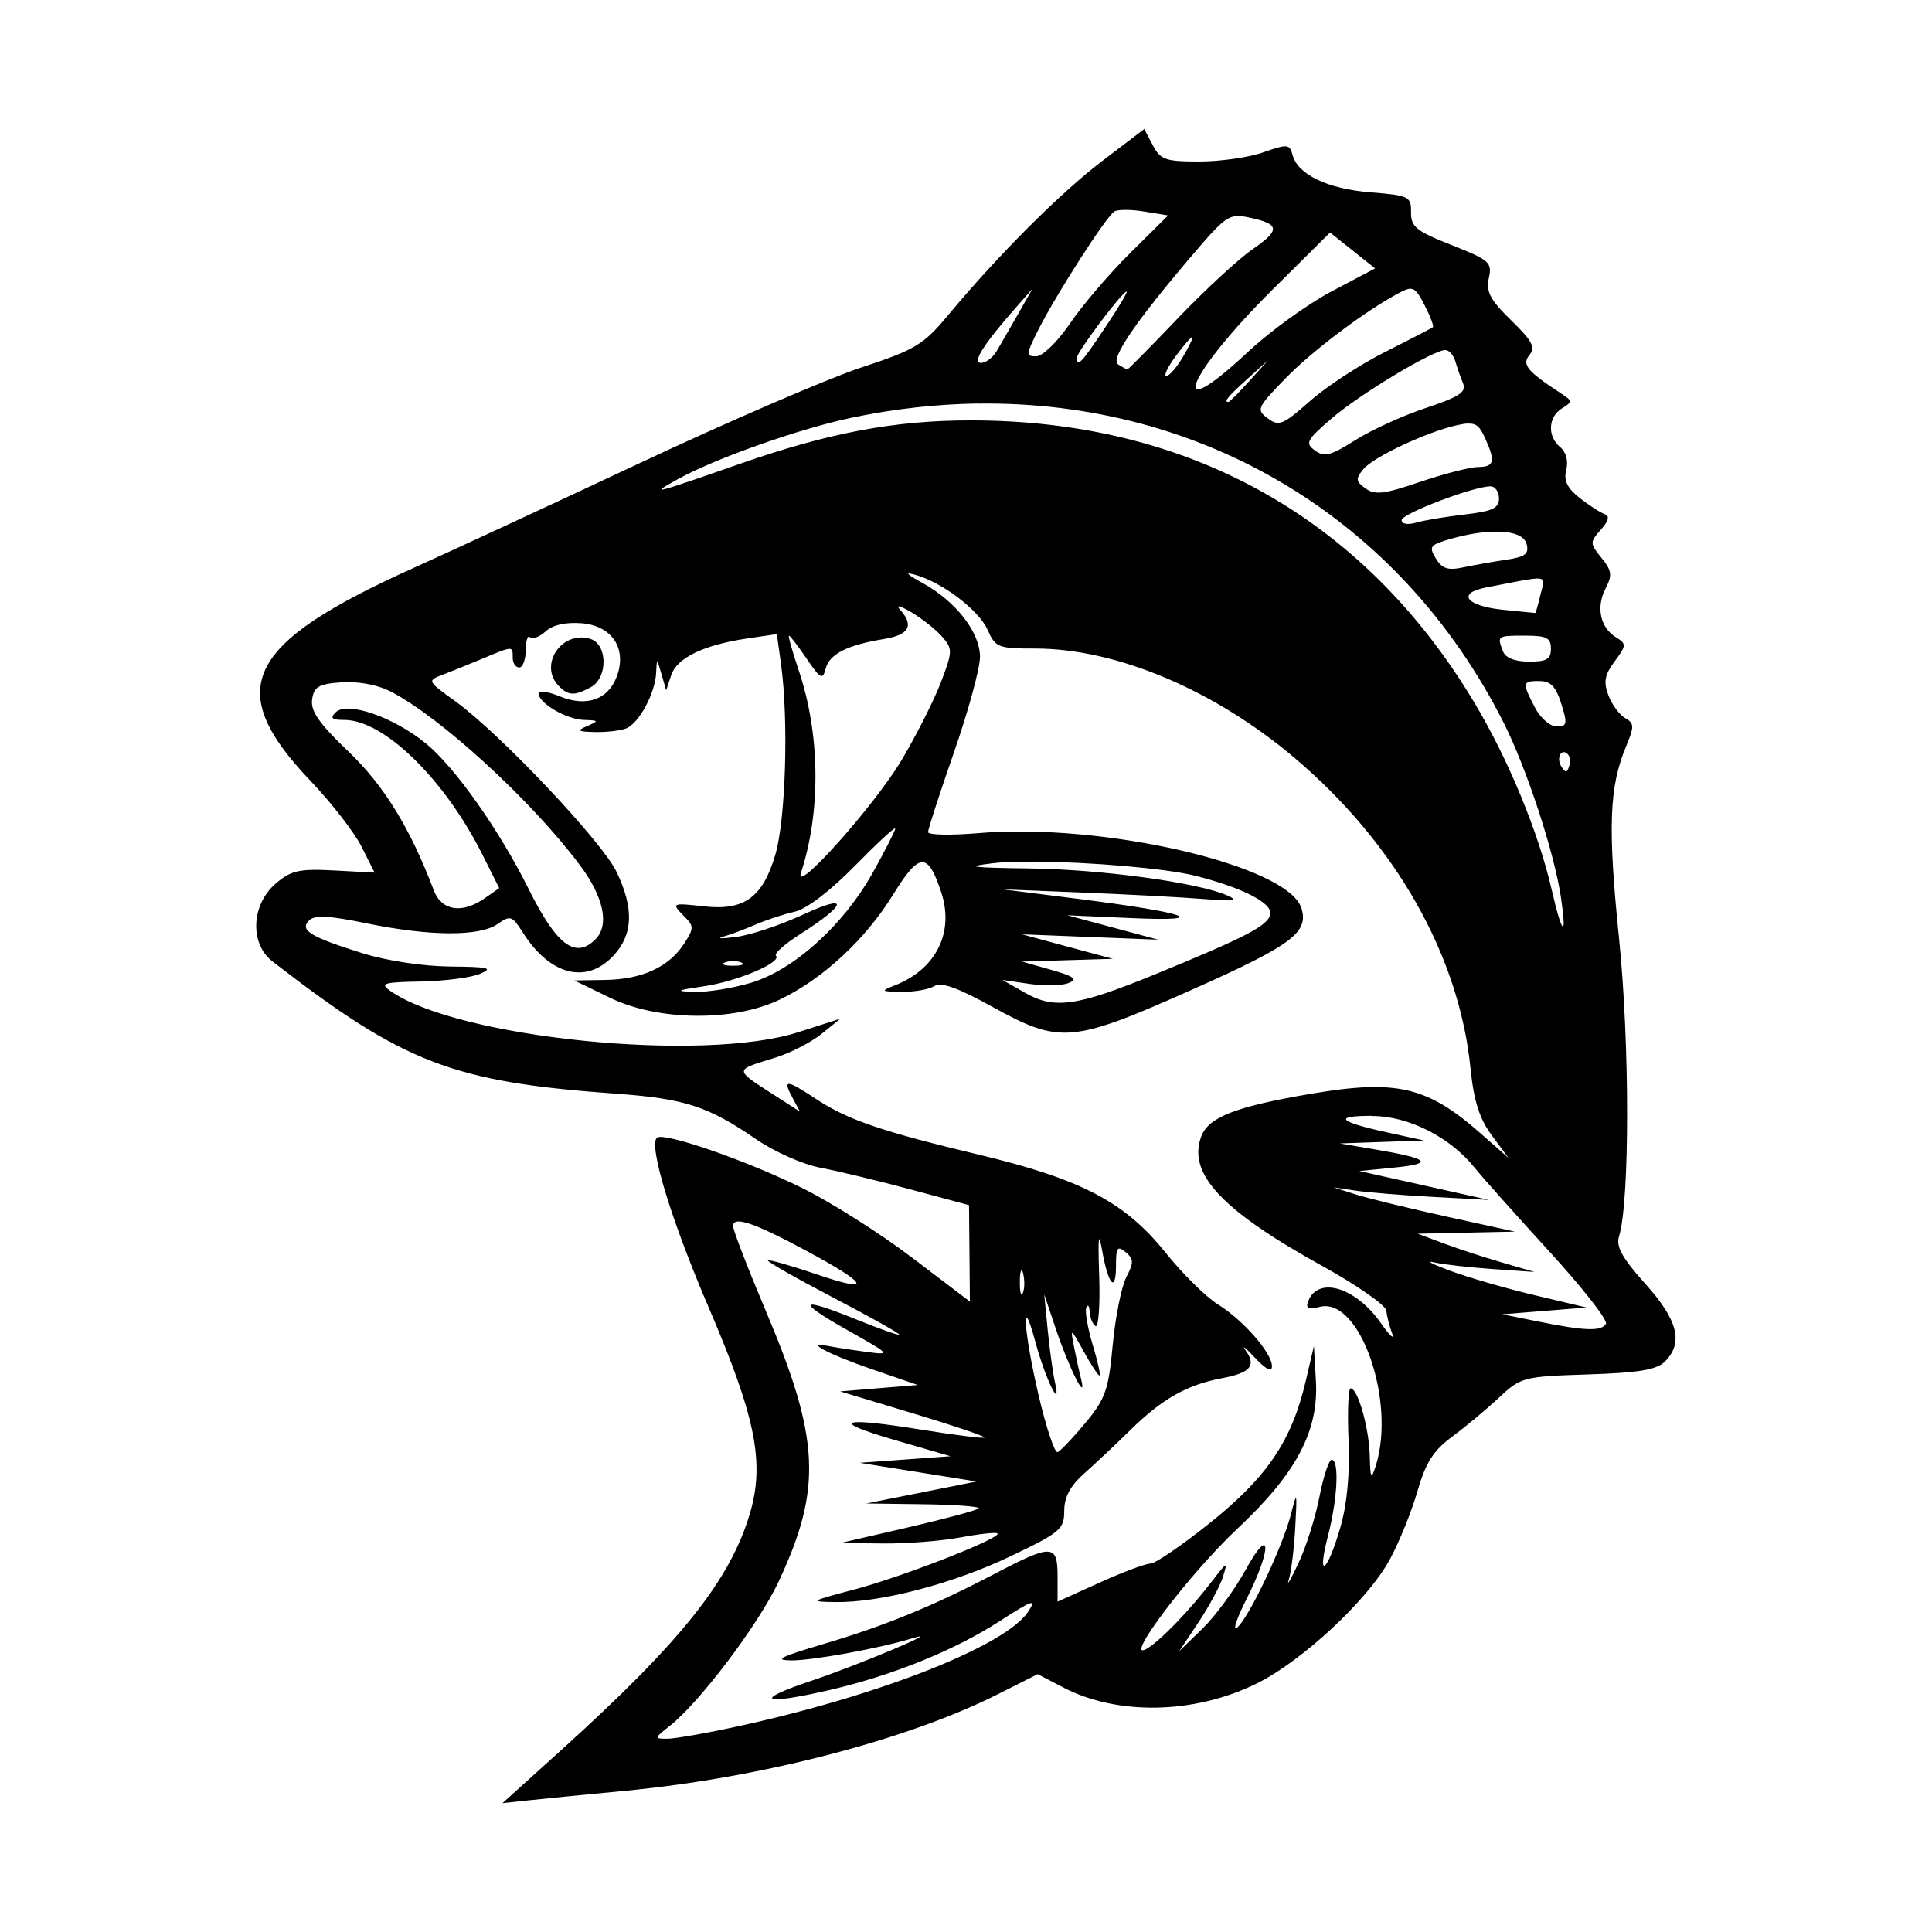 <svg width="1500" height="1500" viewBox="0 0 1500 1500" xmlns="http://www.w3.org/2000/svg">
  <!-- Original SVG transformiert und zentriert -->
  <svg x="198.982" y="100.0" width="1102.037" height="1300" viewBox="0 0 164 193.46">
    org/2000/svg" viewBox="0 0 164 193.46">
  <path id="path1559" d="M102.63,0l-4.84,3.68c-4.9,3.73-12.04,10.87-17.82,17.81-2.89,3.47-3.79,4.02-10.1,6.1-3.81,1.26-15.28,6.21-25.49,11-10.21,4.79-21.99,10.25-26.17,12.13C-1.37,59.54-3.87,64.71,6.31,75.39c2.39,2.5,5.02,5.9,5.85,7.55l1.51,3-4.69-.25c-4.05-.21-4.97,0-6.74,1.52-2.83,2.44-3.02,6.94-.38,8.98,15.22,11.79,20.79,13.94,39.8,15.3,7.85.57,10.56,1.45,16.08,5.25,2.13,1.46,5.41,2.92,7.5,3.31,2.04.39,6.73,1.52,10.41,2.51l6.7,1.8.05,5.57.05,5.57-6.73-5.11c-3.7-2.81-9.44-6.44-12.75-8.06-6.58-3.23-15.98-6.46-16.69-5.75-.95.95,1.66,9.51,5.96,19.53,5.45,12.7,6.51,17.95,4.82,23.78-2.25,7.73-7.95,14.9-21.86,27.46l-6.75,6.1,3-.32c1.65-.18,6.71-.68,11.25-1.11,15.7-1.51,32.58-5.9,43.04-11.18l4.54-2.29,2.94,1.53c6.27,3.27,15.13,3.1,22.31-.42,5.29-2.59,12.91-9.68,15.45-14.38,1.08-1.99,2.51-5.53,3.18-7.86.95-3.31,1.84-4.7,4-6.3,1.53-1.13,3.96-3.15,5.4-4.5,2.56-2.39,2.82-2.46,10.29-2.7,5.9-.19,7.95-.53,8.91-1.49,2.16-2.17,1.5-4.79-2.28-8.99-2.66-2.96-3.4-4.29-3.03-5.47,1.24-3.94,1.25-22.27,0-34.46-1.31-12.87-1.14-17.46.82-22.17.96-2.3.94-2.66-.11-3.25-.65-.37-1.52-1.55-1.93-2.62-.59-1.56-.45-2.36.71-3.93,1.38-1.87,1.39-2.02.14-2.8-1.81-1.13-2.3-3.48-1.18-5.64.79-1.52.72-2.05-.48-3.53-1.35-1.67-1.35-1.8-.08-3.24.93-1.05,1.06-1.6.43-1.82-.49-.17-1.79-1.01-2.87-1.86-1.44-1.14-1.86-2-1.55-3.24.26-1.03-.01-2.06-.69-2.62-1.51-1.25-1.41-3.49.19-4.48,1.24-.77,1.24-.86-.09-1.73-3.92-2.56-4.57-3.34-3.66-4.44.73-.87.33-1.63-2.11-4.01-2.43-2.37-2.92-3.3-2.58-4.88.4-1.81.09-2.08-4.29-3.81-4.1-1.62-4.72-2.11-4.7-3.79.02-1.83-.22-1.95-4.69-2.31-4.97-.4-8.4-2.05-9-4.32-.33-1.26-.58-1.28-3.38-.3-1.66.59-4.99,1.06-7.4,1.06-3.93,0-4.48-.2-5.38-1.9l-1-1.9ZM100.45,9.37c.63,0,1.39.06,2.15.19l2.75.45-4.37,4.33c-2.4,2.38-5.53,6.04-6.95,8.13-1.45,2.13-3.17,3.81-3.91,3.82-1.22.02-1.2-.23.29-3.17,2.06-4.07,7.8-13,8.73-13.57.19-.12.68-.18,1.31-.18ZM113.26,10.08c.4-.03.83.04,1.37.15,3.65.77,3.74,1.43.49,3.68-1.66,1.15-5.56,4.75-8.66,8-3.1,3.25-5.72,5.9-5.82,5.89-.1,0-.58-.27-1.07-.58-.96-.61,2.07-5.03,9.01-13.13,2.57-3,3.48-3.92,4.68-4.01ZM124.07,11.99l2.6,2.07,2.6,2.07-5.02,2.65c-2.76,1.46-7.09,4.59-9.63,6.96-9.65,9.03-7.21,2.77,2.8-7.16l6.65-6.6ZM89.71,18.43l-1.71,3c-.94,1.65-2.06,3.59-2.49,4.31-.43.72-1.24,1.31-1.78,1.31-1.06,0,.27-2.12,4.01-6.37l1.98-2.25ZM133.39,18.48c.55.04.92.58,1.59,1.89.66,1.28,1.1,2.43.96,2.55-.13.12-2.61,1.4-5.49,2.85-2.89,1.45-6.81,4.01-8.71,5.69-3.11,2.75-3.6,2.95-4.87,2-1.35-1-1.25-1.22,1.96-4.54,3.13-3.24,9.36-7.93,13.29-10,.56-.29.95-.46,1.28-.44h0ZM100.56,18.81c.16,0-.95,1.86-2.46,4.12-2.73,4.1-3.28,4.69-3.28,3.5,0-.65,5.24-7.62,5.73-7.62ZM108.14,24.06c.15,0-.32,1.01-1.05,2.25-.73,1.24-1.6,2.25-1.94,2.25s.14-1.01,1.05-2.25c.91-1.24,1.79-2.25,1.94-2.25ZM137.38,25.56c.43,0,.95.59,1.16,1.31.21.72.61,1.87.89,2.55.41.99-.43,1.55-4.31,2.84-2.65.88-6.33,2.56-8.17,3.73-2.81,1.78-3.56,1.97-4.63,1.18-1.17-.85-.98-1.2,1.93-3.71,3.28-2.82,11.73-7.9,13.14-7.9ZM116.96,26.68l-2.2,2.44c-1.21,1.34-2.31,2.44-2.44,2.44-.58,0-.07-.62,2.2-2.67l2.44-2.2ZM83.39,31.75c25.9-.34,48.82,13.22,60.76,36.93,2.63,5.22,5.81,14.93,6.58,20.06.73,4.89.16,4.48-1.04-.75-1.55-6.74-5.06-15.22-9.02-21.8-12.77-21.26-32.96-32.53-58.18-32.5-8.75,0-16.32,1.43-26.5,4.98-10.29,3.59-10.63,3.67-7.28,1.81,4.31-2.39,14.02-5.82,20.04-7.09,4.95-1.04,9.85-1.58,14.64-1.65h0ZM139.99,34.06c1-.05,1.39.38,1.96,1.63,1.26,2.76,1.11,3.37-.8,3.39-.93.01-3.94.79-6.69,1.72-4.13,1.41-5.22,1.54-6.3.75-1.13-.82-1.16-1.12-.25-2.22,1.18-1.43,7.36-4.32,10.85-5.09.5-.11.9-.18,1.23-.19ZM142.6,41.31c.54,0,.98.63.98,1.4,0,1.13-.76,1.48-3.94,1.85-2.17.25-4.7.67-5.62.94-.97.28-1.69.16-1.69-.28,0-.75,8.31-3.91,10.27-3.91ZM143.58,46.54c1.77.05,2.96.53,3.19,1.43.3,1.15-.14,1.49-2.35,1.82-1.5.22-3.73.62-4.97.88-1.77.38-2.45.16-3.17-1.04-.84-1.38-.68-1.58,1.87-2.29,1.72-.48,3.3-.74,4.63-.79.28-.01.54-.01.8,0h0ZM75.41,51.38c.12,0,.35.05.66.13,3.13.85,7.4,4.08,8.42,6.37.91,2.05,1.22,2.17,5.49,2.17,9.41,0,20.75,4.79,30.06,12.7,11.63,9.88,18.94,22.8,20.25,35.79.38,3.79,1.03,5.82,2.46,7.76l1.94,2.62-3.14-2.77c-6.24-5.51-9.76-6.34-19.68-4.66-8.72,1.48-11.87,2.7-12.7,4.96-1.58,4.28,2.38,8.52,14,14.94,4.01,2.22,7.33,4.54,7.39,5.15.06.62.36,1.8.67,2.62.31.83-.25.32-1.26-1.12-2.92-4.2-7.3-5.53-8.44-2.56-.31.81.02.97,1.36.63,4.61-1.16,8.84,10.94,6.44,18.42-.52,1.61-.61,1.45-.68-1.2-.08-3.22-1.37-7.8-2.21-7.8-.27,0-.38,2.69-.24,5.99.16,3.93-.17,7.4-.95,10.09-1.53,5.27-2.76,6.11-1.43.98,1.11-4.28,1.33-8.81.43-8.81-.32,0-.96,1.94-1.42,4.31-.46,2.37-1.56,5.83-2.44,7.69-.88,1.86-1.37,2.7-1.1,1.87.27-.82.61-3.53.75-6,.23-4.2.2-4.3-.49-1.59-.93,3.68-4.87,11.99-6.22,13.11-.56.46-.06-1.06,1.12-3.38,2.94-5.83,2.8-8.66-.16-3.26-1.25,2.27-3.48,5.31-4.96,6.75l-2.7,2.62,2.25-3.37c1.24-1.86,2.5-4.22,2.82-5.25.54-1.76.47-1.74-1.15.37-2.71,3.55-6.22,7.18-7.73,8-2.7,1.47,5.03-8.74,10.49-13.86,6.85-6.42,9.45-11.31,9.12-17.12l-.23-4.03-.95,4.06c-1.61,6.86-4.43,11.05-10.96,16.29-3.27,2.63-6.41,4.78-6.97,4.78-.56,0-3.21.99-5.88,2.2l-4.86,2.2v-2.95c0-3.71-.65-3.73-7.26-.27-7.18,3.76-12.69,6.02-19.9,8.15-4.89,1.45-5.66,1.84-3.59,1.86,2.39.02,10.17-1.39,13.88-2.53,4.19-1.28-6.14,3.07-11.62,4.9-6.88,2.3-5.64,2.86,2.25,1.03,7.2-1.68,14.34-4.57,19.48-7.89,3.88-2.51,4.38-2.68,3.37-1.15-2.56,3.91-16.84,9.58-33.15,13.17-3.81.84-7.65,1.52-8.54,1.52-1.56,0-1.55-.05.25-1.46,3.48-2.74,10.29-11.76,12.6-16.69,5.05-10.79,4.78-16.5-1.49-31.3-2.07-4.9-3.77-9.3-3.77-9.78,0-1.2,2.36-.42,8.25,2.74,7.41,3.97,8,5.07,1.55,2.88-3.05-1.04-5.66-1.78-5.78-1.66-.13.13,3.28,2.07,7.56,4.31,4.29,2.24,7.71,4.16,7.61,4.27-.1.1-2.26-.66-4.8-1.69-6.73-2.74-7.27-2.27-1.27,1.12,5.14,2.9,5.19,2.95,2.25,2.56-1.65-.22-3.64-.53-4.42-.68-2.86-.58.06.96,5.15,2.71l5.23,1.8-4.48.37-4.48.37,8.45,2.55c4.65,1.4,8.35,2.65,8.22,2.78-.13.13-3.38-.28-7.23-.9-9.5-1.53-10.77-1.03-3.06,1.21l6.38,1.85-5.25.38-5.25.38,6.75,1.08,6.75,1.08-6.37,1.27-6.37,1.27,6.69.09c3.68.05,6.51.27,6.29.48-.22.22-3.9,1.21-8.19,2.2l-7.79,1.8,4.96.05c2.73.03,6.75-.29,8.93-.7,2.19-.41,4.11-.62,4.27-.46.52.52-11,5.02-16.55,6.48-5.13,1.35-5.22,1.41-2.14,1.45,5.2.07,13.56-2.12,20.21-5.3,5.74-2.74,6.19-3.12,6.19-5.23,0-1.59.68-2.88,2.27-4.29,1.25-1.11,3.7-3.41,5.44-5.12,3.61-3.54,6.5-5.17,10.51-5.92,3.29-.62,4-1.44,2.75-3.2-.5-.7-.02-.33,1.06.82,1.29,1.38,1.97,1.72,1.97.99,0-1.54-3.33-5.34-6.27-7.16-1.35-.84-4.06-3.52-6.03-5.97-4.68-5.84-9.72-8.48-21.56-11.31-11.26-2.69-15.17-4.03-18.82-6.44-3.44-2.27-3.87-2.3-2.74-.19l.89,1.66-2.17-1.4c-5.67-3.65-5.62-3.29-.57-4.88,1.71-.54,4.07-1.76,5.25-2.72l2.15-1.74-4.87,1.56c-11.03,3.54-39.37.68-47.1-4.76-1.27-.89-.85-1.02,3.52-1.1,2.73-.05,5.8-.45,6.83-.89,1.57-.67,1-.8-3.48-.84-3.13-.03-7.34-.67-10.12-1.54-6.06-1.9-7.28-2.66-6.15-3.79.64-.64,2.32-.55,6.64.34,7.27,1.5,13.06,1.54,15.13.08,1.47-1.03,1.68-.96,2.89.94,3.16,5,7.38,6.08,10.52,2.69,2.26-2.44,2.36-5.46.32-9.69-1.7-3.51-13.56-16.05-18.63-19.69-3.21-2.31-3.24-2.37-1.5-3.03.98-.37,3.08-1.22,4.68-1.89,3.54-1.48,3.47-1.48,3.47-.09,0,.62.34,1.12.75,1.12s.75-.9.75-2,.23-1.77.5-1.5c.28.28,1.09-.03,1.8-.67.83-.75,2.33-1.09,4.18-.94,3.52.29,5.26,2.96,4.03,6.19-1.01,2.66-3.51,3.51-6.58,2.25-1.34-.55-2.44-.7-2.44-.33,0,1.12,3.22,3,5.23,3.06,1.73.05,1.77.11.4.7-1.27.54-1.13.65.88.7,1.31.03,2.92-.16,3.59-.41,1.48-.57,3.38-4.08,3.48-6.43.07-1.68.09-1.68.62.15l.54,1.87.58-1.75c.66-2,3.74-3.49,8.76-4.24l3.45-.51.49,3.55c.88,6.44.53,17.91-.67,21.96-1.47,4.93-3.59,6.47-8.24,5.95-3.76-.42-3.83-.39-2.2,1.24,1.04,1.04,1.03,1.35-.11,3.09-1.76,2.68-4.83,4.1-9.07,4.17l-3.6.06,4.12,2c5.56,2.7,14.31,2.78,19.66.19,4.99-2.41,9.85-6.93,13.06-12.12,3.03-4.91,4-4.95,5.55-.26,1.52,4.61-.56,8.84-5.27,10.72-1.79.71-1.76.75.75.78,1.44.02,3.12-.28,3.73-.66.79-.5,2.71.19,6.69,2.39,7.84,4.33,9.19,4.21,23.18-2.02,11.46-5.11,13.42-6.57,12.53-9.39-1.57-4.93-22.9-9.88-37.32-8.65-3.2.27-5.81.22-5.81-.12,0-.34,1.35-4.5,3-9.24,1.65-4.74,3-9.69,3-11,0-2.85-2.77-6.41-6.65-8.55-1.39-.76-1.89-1.13-1.52-1.12h0ZM147.94,51.96c1.1-.03.76.52.44,1.84-.28,1.17-.55,2.13-.59,2.14-.05,0-1.74-.16-3.77-.37-4.23-.44-5.36-1.91-1.97-2.57,3.31-.64,5.04-1.01,5.9-1.04ZM74.22,55.19c.14-.04.66.19,1.49.68,1.24.74,2.83,2,3.54,2.82,1.22,1.4,1.21,1.68-.14,5.24-.79,2.07-2.83,6.11-4.54,8.99-3.13,5.27-12.54,15.8-11.63,13.02,2.32-7.1,2.21-16.08-.29-23.44-.73-2.17-1.23-3.94-1.1-3.94s1.04,1.2,2.04,2.66c1.61,2.37,1.85,2.49,2.2,1.14.44-1.68,2.5-2.72,6.73-3.41,2.9-.47,3.51-1.57,1.87-3.38-.21-.23-.26-.35-.17-.38ZM146.58,58.56c2.5,0,3,.25,3,1.5s-.5,1.5-2.54,1.5c-1.63,0-2.71-.43-3-1.19-.69-1.8-.67-1.81,2.54-1.81ZM37.4,58.78c-2.72.11-4.54,3.51-2.42,5.63,1.1,1.1,1.78,1.12,3.65.12,2-1.07,1.98-4.95-.02-5.59-.42-.13-.82-.18-1.21-.17ZM148.27,63.81c1.28,0,1.89.64,2.51,2.62.73,2.34.67,2.62-.55,2.62-.76,0-1.88-.99-2.51-2.21-1.49-2.87-1.46-3.04.55-3.04ZM10.58,63.93c1.72,0,3.6.4,4.9,1.06,5.77,2.95,16.31,12.61,21.89,20.06,2.78,3.71,3.46,6.96,1.81,8.6-2.32,2.32-4.49.67-7.73-5.85-3.36-6.76-8.52-14.07-11.86-16.79-3.77-3.07-9.11-4.91-10.43-3.58-.67.67-.43.87,1.02.87,4.56,0,11.55,6.81,15.93,15.53l1.96,3.9-1.66,1.16c-2.63,1.84-4.99,1.48-5.9-.9-2.73-7.2-5.77-12.14-9.87-16.05-3.37-3.22-4.38-4.66-4.19-6,.21-1.48.75-1.8,3.4-1.99.24-.02.48-.02.72-.02ZM151.01,72.02c.16-.02.34.06.53.25.25.25.31.88.14,1.4-.25.76-.43.76-.9,0-.47-.76-.23-1.59.24-1.64h0ZM73.81,80.82s.02,0,.02.02c0,.25-1.18,2.56-2.62,5.14-3.4,6.07-9.11,11.22-14.09,12.7-2.1.62-5.02,1.09-6.49,1.04-2.29-.08-2.14-.17,1.1-.65,3.88-.57,9.07-2.78,8.31-3.54-.23-.23,1-1.33,2.74-2.44,5.53-3.52,5.77-4.78.45-2.32-2.63,1.22-6.13,2.39-7.78,2.6-1.65.22-2.33.2-1.5-.03.82-.23,2.51-.86,3.75-1.4,1.24-.54,3.26-1.2,4.5-1.48,1.37-.3,4.08-2.37,6.94-5.28,2.42-2.47,4.42-4.33,4.66-4.35h0ZM90.12,84.67c6.18.05,14.93.77,18.4,1.64,5.44,1.38,8.89,3.15,8.64,4.44-.25,1.31-2.79,2.63-13.31,6.94-9.04,3.7-11.63,4.07-15.02,2.14l-2.62-1.49,3.16.46c1.74.25,3.76.2,4.5-.11,1.04-.44.59-.78-2.03-1.52l-3.37-.95,5.25-.16,5.25-.16-5.25-1.41-5.25-1.42,7.87.31,7.87.31-5.25-1.41-5.25-1.41,7.5.33c9.36.41,6.4-.63-6.37-2.24l-8.62-1.09,9.37.38c5.16.21,11.4.54,13.87.74,3.55.29,4.12.2,2.71-.42-3.4-1.49-14.56-3.01-22.87-3.11-6.76-.09-7.56-.2-4.21-.6,1.2-.15,2.98-.2,5.04-.18ZM55.08,96.16c.34,0,.68.05.94.16.52.21.09.38-.94.38s-1.45-.17-.94-.38c.26-.1.6-.16.94-.16ZM128.95,114.06c4.13,0,8.94,2.41,11.76,5.91.96,1.19,4.88,5.58,8.71,9.77,3.83,4.19,6.77,7.94,6.52,8.34-.55.88-2.43.82-7.86-.28l-4.12-.83,4.87-.39,4.87-.39-5.99-1.42c-3.29-.78-7.68-2.05-9.75-2.82-2.07-.77-2.92-1.21-1.89-.98,1.03.24,4.07.59,6.75.77l4.87.34-3.75-1.09c-2.06-.6-5.1-1.59-6.75-2.21l-3-1.12,5.62-.12,5.62-.12-7.87-1.73c-4.33-.95-9.06-2.1-10.5-2.56l-2.62-.83,2.55.38c1.4.21,5.45.54,9,.73l6.45.35-7.5-1.67-7.5-1.67,4.12-.41c4.57-.45,3.95-1.03-2.25-2.08l-4.12-.7,4.87-.17,4.87-.17-4.34-.95c-5.61-1.23-6.2-1.9-1.67-1.9h0ZM97.39,128.3c.07-.03.18.42.34,1.31.72,4.01,1.6,4.96,1.6,1.73,0-2.09.17-2.33,1.11-1.55.95.79.96,1.2.08,2.9-.56,1.09-1.27,4.62-1.57,7.84-.48,5.18-.84,6.21-3.16,9-1.44,1.73-2.89,3.25-3.21,3.37-.33.12-1.3-2.79-2.17-6.47-1.76-7.49-2.07-12.49-.39-6.25,1.15,4.26,3.06,8.18,2.25,4.61-.23-1.03-.61-3.73-.83-6l-.4-4.12,1.39,4.14c1.49,4.43,3.6,8.58,2.86,5.61-.21-.82-.58-2.51-.82-3.75-.43-2.16-.39-2.14,1.11.56.85,1.55,1.68,2.81,1.84,2.81.16,0-.19-1.59-.78-3.53-.58-1.94-.92-3.88-.74-4.31.18-.43.35-.21.39.48.03.7.34,1.44.68,1.65.34.21.53-2.38.42-5.77-.1-2.87-.1-4.25.02-4.29h0ZM88.4,131.91c.06-.03.13.08.2.35h0c.19.73.18,1.74-.03,2.25-.21.51-.36-.09-.35-1.33,0-.77.08-1.23.18-1.28h0Z"/>

  </svg>
</svg>